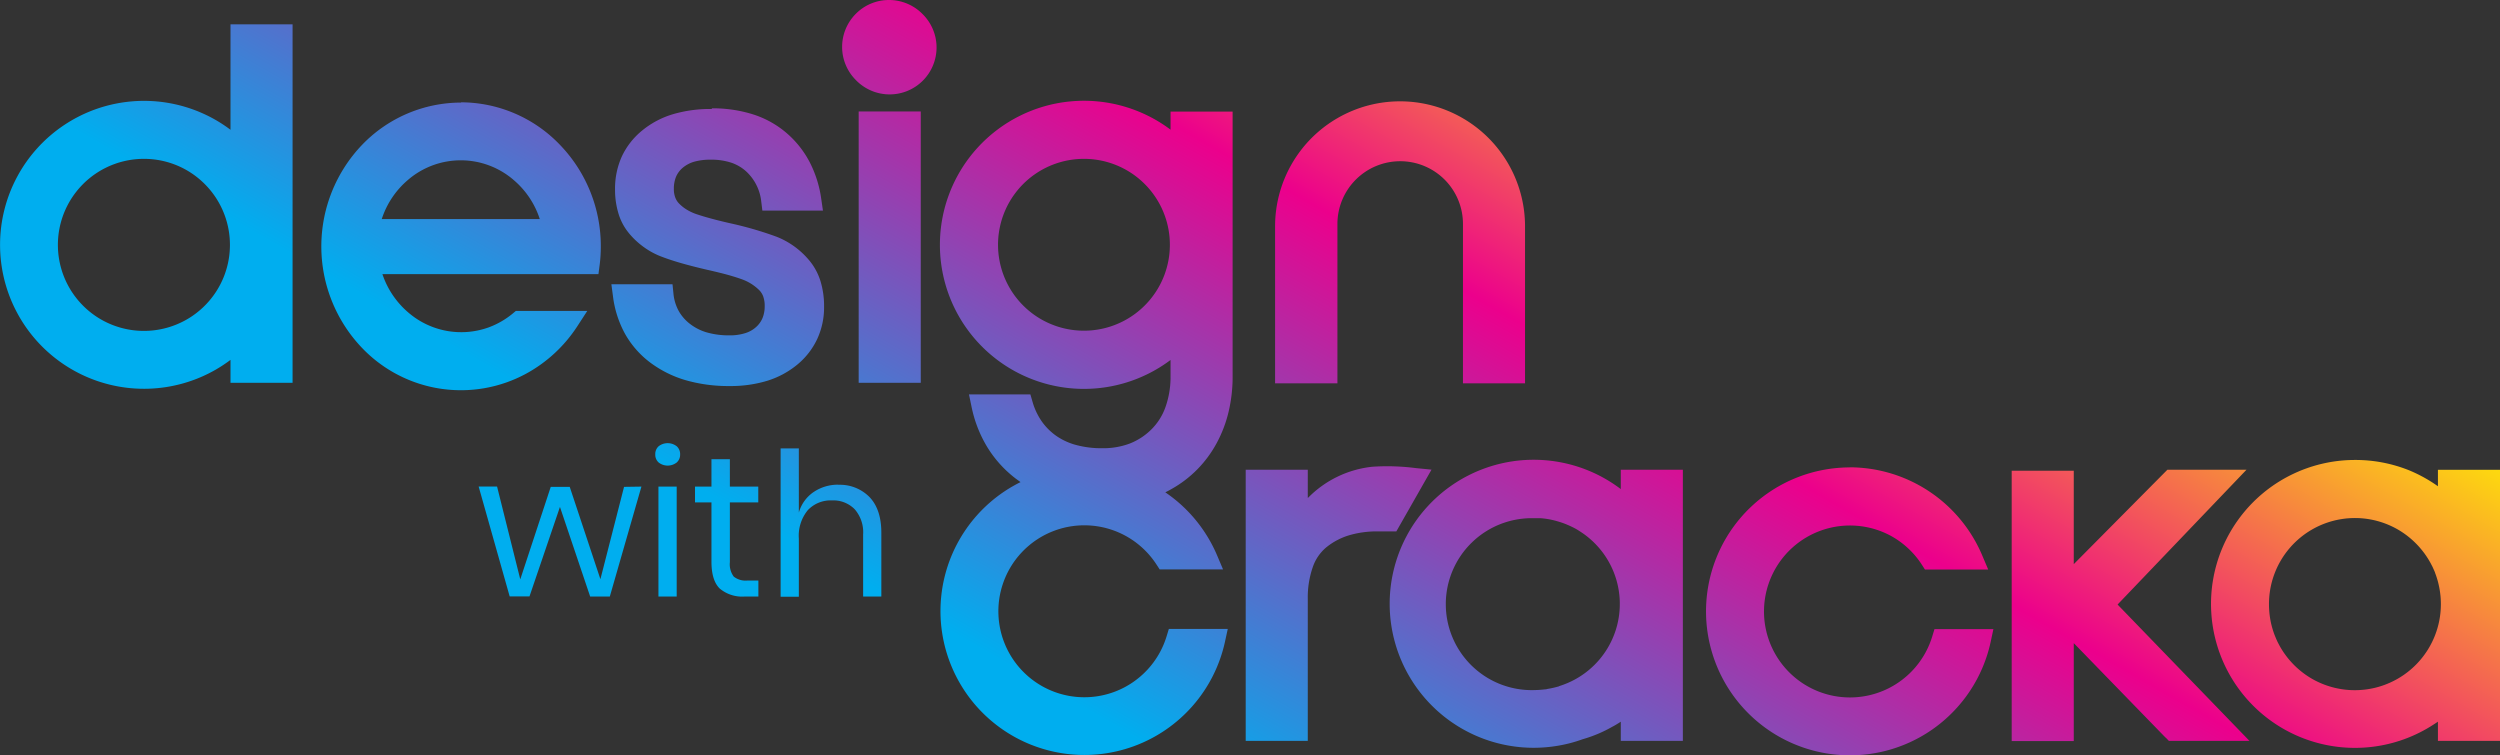 <svg xmlns="http://www.w3.org/2000/svg" xmlns:xlink="http://www.w3.org/1999/xlink" viewBox="0 0 483.3 146.01">
  <rect x="0" y="0" width="483.3" height="146.01" fill="#333333" stroke="none"/>
  <defs>
    <style>
      .cls-1 {
        fill-rule: evenodd;
        fill: url(#GradientFill_1);
      }
    </style>
    <linearGradient id="GradientFill_1" data-name="GradientFill 1" x1="214.12" y1="139.64" x2="305.55" y2="-19.98" gradientUnits="userSpaceOnUse">
      <stop offset="0" stop-color="#00aeef"/>
      <stop offset="0.58" stop-color="#ec008c"/>
      <stop offset="1" stop-color="#fff200"/>
    </linearGradient>
  </defs>
  <title>Asset 1</title>
  <g id="Layer_2" data-name="Layer 2">
    <g id="Layer_1-2" data-name="Layer 1">
      <path class="cls-1" d="M44.56,25.09V4.71h12V74h-12V69.57a27.48,27.48,0,0,1-5.78,3.35,27.83,27.83,0,1,1,0-51.18,27.48,27.48,0,0,1,5.78,3.35ZM313.33,139.52c-.55.36-1.11.71-1.68,1a25.57,25.57,0,0,1-5.67,2.38,26.9,26.9,0,0,1-4.6,1.23,27.84,27.84,0,1,1,11.95-49.58V90.81h12v52.41h-12v-3.7Zm44.23-49.18a27.88,27.88,0,0,1,25.63,17l1.17,2.76H372.13l-.59-.92a16.71,16.71,0,0,0-6-5.59,16.62,16.62,0,1,0,8,19.45l.43-1.41h11.39l-.51,2.4a27.83,27.83,0,1,1-27.22-33.67ZM225.27,95.17a27.92,27.92,0,0,1,10,12.15l1.17,2.76H224.19l-.6-.92A16.62,16.62,0,1,0,225.53,123l.43-1.41h11.39l-.52,2.4a27.82,27.82,0,1,1-39.54-30.79l-.88-.64a22.38,22.38,0,0,1-5.53-6.09,24.43,24.43,0,0,1-3.06-7.83l-.5-2.4h11.87l.42,1.44a12.71,12.71,0,0,0,1.76,3.75,11.58,11.58,0,0,0,2.81,2.82,12.27,12.27,0,0,0,3.87,1.78,18.82,18.82,0,0,0,5.09.62,14.53,14.53,0,0,0,5.25-.9,12.3,12.3,0,0,0,4.17-2.71,11.42,11.42,0,0,0,2.73-4.29,17.39,17.39,0,0,0,1-6V69.59a27.85,27.85,0,1,1,0-44.52v-3.5h12V72.78a29.19,29.19,0,0,1-.77,6.79,24.63,24.63,0,0,1-2.3,6.07,22.44,22.44,0,0,1-3.73,5.07,22.11,22.11,0,0,1-5,3.82c-.39.23-.79.44-1.2.64Zm245.47,15.51-.17-.4-.32-.71-.38-.73h0a16.84,16.84,0,0,0-6.12-6.36,16.62,16.62,0,0,0-25.11,14.3,17.58,17.58,0,0,0,.28,3.12,16.74,16.74,0,0,0,.86,3c.21.51.41,1,.66,1.47l.2.38a16.76,16.76,0,0,0,6.12,6.36,16.64,16.64,0,0,0,24.82-17.42,16.71,16.71,0,0,0-.85-3ZM455.26,88.92a27.86,27.86,0,0,1,10.47,2A28.35,28.35,0,0,1,471.3,94V90.82h12v52.41h-12v-3.71l-.77.5a27.83,27.83,0,1,1-15.27-51.1ZM301.38,132.66l.16-.06a16.62,16.62,0,0,0,3.82-29.92l-.23-.15h0c-.32-.2-.65-.39-1-.56h0a18.93,18.93,0,0,0-2.13-.91h0c-.42-.14-.83-.26-1.25-.38h0a15.85,15.85,0,0,0-2.9-.5h0l-.87,0h0a3.34,3.34,0,0,0-.45,0h0a16.62,16.62,0,1,0,0,33.23h0a20.32,20.32,0,0,0,2.2-.15h0c.11,0,.23,0,.34-.06a19.5,19.5,0,0,0,2.32-.52ZM252.82,96.23V90.81h-12v52.41h12V115.73a17.74,17.74,0,0,1,1-6.19,8.54,8.54,0,0,1,2.63-3.77,13,13,0,0,1,4.29-2.27,18.86,18.86,0,0,1,5.58-.77h3.62l6.8-11.94-3.05-.3a43.27,43.27,0,0,0-8.37-.26h0a20.41,20.41,0,0,0-12.44,6Zm165.87,46.38.59.61h15.58l-25.49-26.35,24.92-26.06H419l-18.1,18.25V91h-12v52.26h12V124.33l17.76,18.28ZM124,94.07l-6.11,21.25h-3.8L108.25,98l-5.89,17.3H98.53l-6-21.25h3.56L100.58,112l5.89-17.88h3.67l5.93,17.85,4.57-17.85Zm2.68-6.23a2,2,0,0,1,.65-1.57,2.84,2.84,0,0,1,3.49,0,2,2,0,0,1,.66,1.57,2,2,0,0,1-.66,1.57,2.84,2.84,0,0,1-3.49,0,2,2,0,0,1-.65-1.57Zm4.14,6.23v21.25h-3.53V94.07Zm15.79,18.16v3.09H144a6.77,6.77,0,0,1-4.86-1.54q-1.6-1.56-1.6-5.19V97.13h-3.18V94.07h3.18v-5.3h3.56v5.3h5.49v3.06h-5.49v11.53a4,4,0,0,0,.75,2.81,3.67,3.67,0,0,0,2.61.76ZM162.1,93.72a8,8,0,0,1,6,2.38q2.28,2.39,2.28,6.87v12.35h-3.52v-12a6.75,6.75,0,0,0-1.63-4.87,5.78,5.78,0,0,0-4.41-1.71,6.06,6.06,0,0,0-4.65,1.88,7.79,7.79,0,0,0-1.74,5.48v11.26h-3.52V86.68h3.52V99.1a7.14,7.14,0,0,1,2.89-4,8.35,8.35,0,0,1,4.78-1.4ZM171.87,0a9.09,9.09,0,0,1,6.42,2.66h0a9.07,9.07,0,1,1-12.83,12.82h0a9.05,9.05,0,0,1,0-12.82h0A9,9,0,0,1,171.87,0Zm37.67,30.71a16.61,16.61,0,1,0,11.76,4.87,16.58,16.58,0,0,0-11.76-4.87ZM89.12,19.78A26.55,26.55,0,0,1,108.25,28a28.19,28.19,0,0,1,7.9,19.66q0,.86-.06,1.83t-.18,1.83L115.69,53H73.93a16.72,16.72,0,0,0,5,7.41A15.65,15.65,0,0,0,94.44,63.3a16,16,0,0,0,4.72-2.72l.56-.47h13.81l-2,3.08a27.46,27.46,0,0,1-9.73,9A26.43,26.43,0,0,1,70,67.27,28.4,28.4,0,0,1,70,28a26.57,26.57,0,0,1,19.14-8.17Zm15.23,22.57a16.59,16.59,0,0,0-5-7.51,15.64,15.64,0,0,0-20.55,0,16.66,16.66,0,0,0-5,7.51ZM256.5,74.1h-10V43.75a24.16,24.16,0,0,1,48.32,0V74.1h-12V43.28a12.13,12.13,0,0,0-3.56-8.57h0a12.14,12.14,0,0,0-20.71,8.57V74.1ZM27.83,30.71a16.63,16.63,0,1,0,11.75,4.87,16.56,16.56,0,0,0-11.75-4.87Zm109.75-9.77a25.93,25.93,0,0,1,8,1.17,18.65,18.65,0,0,1,6.46,3.59,19,19,0,0,1,4.47,5.61,22.09,22.09,0,0,1,2.25,7.12l.33,2.28H147.38L147.17,39a9.25,9.25,0,0,0-2.94-5.88,8.17,8.17,0,0,0-2.86-1.67,12.32,12.32,0,0,0-4-.58,11.29,11.29,0,0,0-3.27.42A6.2,6.2,0,0,0,132,32.42a4.7,4.7,0,0,0-1.29,1.71,6,6,0,0,0-.44,2.38,4.61,4.61,0,0,0,.28,1.69,3.33,3.33,0,0,0,.76,1.18h0a7.71,7.71,0,0,0,1.46,1.15,9.43,9.43,0,0,0,1.84.86h0c.77.26,1.69.54,2.75.83s2.38.62,3.7.92a69,69,0,0,1,9,2.6,15.65,15.65,0,0,1,3.51,1.91,16.11,16.11,0,0,1,2.95,2.78,11.58,11.58,0,0,1,2.12,4,16.55,16.55,0,0,1,.67,4.86,14.48,14.48,0,0,1-1.3,6.19,14.16,14.16,0,0,1-3.87,5,17,17,0,0,1-5.87,3.15,24.31,24.31,0,0,1-7.26,1,29.78,29.78,0,0,1-8.42-1.12,21.45,21.45,0,0,1-6.9-3.43,17.93,17.93,0,0,1-4.88-5.58,20.26,20.26,0,0,1-2.32-7.3l-.3-2.25h11.82l.18,1.8a8.68,8.68,0,0,0,.95,3.24,8.23,8.23,0,0,0,2.15,2.55,9.79,9.79,0,0,0,3.27,1.7,15.37,15.37,0,0,0,4.45.59,9.77,9.77,0,0,0,3.07-.43,5.56,5.56,0,0,0,2.08-1.17,4.86,4.86,0,0,0,1.25-1.74h0a6,6,0,0,0,.42-2.34,5.32,5.32,0,0,0-.29-1.85,3.37,3.37,0,0,0-.81-1.25,9.1,9.1,0,0,0-3.4-2.09q-1.26-.45-2.79-.87c-1.08-.29-2.34-.6-3.77-.92h0q-2.79-.65-4.94-1.26t-3.93-1.29h0a14.62,14.62,0,0,1-3.42-1.84,15,15,0,0,1-2.86-2.66,10.81,10.81,0,0,1-2.06-3.85,15.79,15.79,0,0,1-.66-4.7,15.08,15.08,0,0,1,1.31-6.32,14.31,14.31,0,0,1,3.91-5,17.06,17.06,0,0,1,6-3.18,25.61,25.61,0,0,1,7.52-1ZM178,23.54V74H166V21.55h12Z"/>
    </g>
  </g>
</svg>
